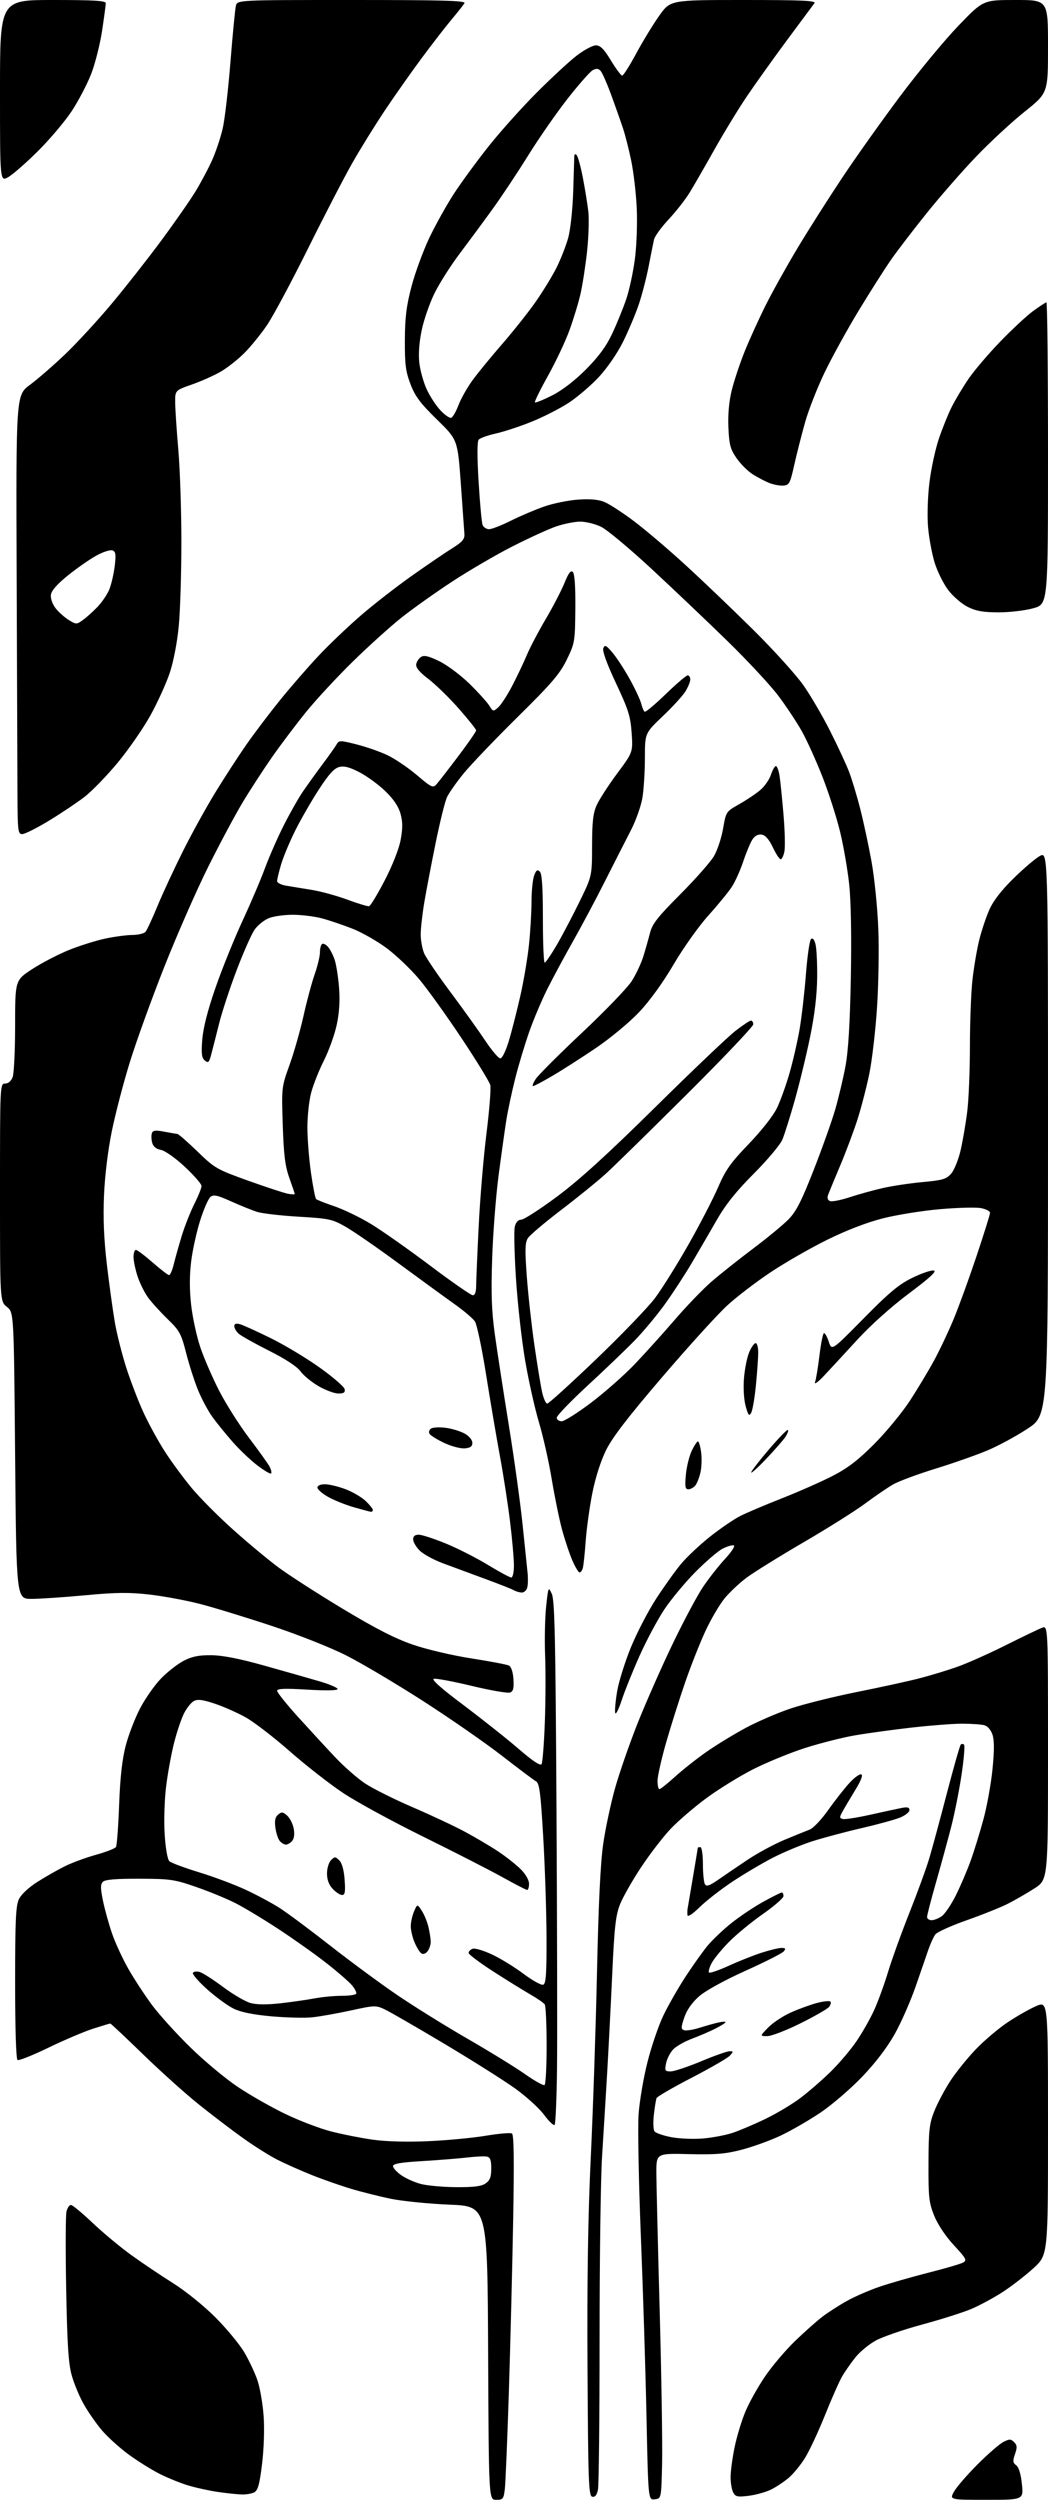<?xml version="1.0" encoding="UTF-8" standalone="no"?>
<svg 
  version="1.1" 
  xmlns="http://www.w3.org/2000/svg" 
  xmlns:xlink="http://www.w3.org/1999/xlink" 
  xmlns:svg="http://www.w3.org/2000/svg"
  xmlns:rdf="http://www.w3.org/1999/02/22-rdf-syntax-ns#"
  xmlns:cc="http://creativecommons.org/ns#"
  xmlns:dc="http://purl.org/dc/elements/1.1/"
  viewBox="0 0 416 992"
  width="416"
  height="992"
>
<style>svg {background-color: white; }</style>"
<path stroke="none" fill="black" fill-rule="evenodd" d="M196.95,992.00C194.02,992.00 194.02,992.00 193.76,933.75C193.50,875.50 193.50,875.50 178.50,874.88C170.25,874.54 159.73,873.49 155.11,872.54C150.50,871.59 143.30,869.78 139.11,868.51C134.93,867.25 128.00,864.82 123.71,863.10C119.43,861.39 113.35,858.69 110.21,857.10C107.07,855.52 100.90,851.64 96.50,848.49C92.10,845.35 84.22,839.35 79.00,835.17C73.78,831.00 63.81,822.05 56.85,815.29C49.89,808.53 44.01,803.00 43.77,803.00C43.53,803.00 40.44,803.93 36.92,805.06C33.39,806.19 25.42,809.58 19.21,812.59C13.00,815.60 7.49,817.80 6.96,817.48C6.38,817.12 6.00,804.95 6.00,786.84C6.00,762.14 6.27,756.24 7.51,753.65C8.40,751.79 11.37,749.00 14.76,746.85C17.92,744.84 22.82,742.04 25.66,740.63C28.50,739.21 34.09,737.15 38.09,736.04C42.09,734.93 45.67,733.54 46.04,732.94C46.40,732.35 46.97,724.80 47.29,716.18C47.70,705.24 48.49,698.14 49.91,692.70C51.03,688.41 53.62,681.71 55.66,677.82C57.71,673.92 61.47,668.59 64.02,665.97C66.58,663.36 70.63,660.21 73.02,658.99C76.29,657.32 79.03,656.78 83.94,656.84C88.39,656.89 95.17,658.22 105.00,660.99C112.97,663.23 122.76,666.01 126.75,667.18C130.74,668.34 134.00,669.73 134.00,670.26C134.00,670.86 129.54,670.95 122.00,670.50C113.02,669.96 110.00,670.08 110.00,670.96C110.00,671.61 113.71,676.25 118.25,681.27C122.79,686.28 129.40,693.46 132.95,697.22C136.49,700.99 141.89,705.72 144.95,707.75C148.00,709.78 156.50,714.02 163.83,717.18C171.16,720.33 180.54,724.73 184.67,726.97C188.81,729.20 194.71,732.69 197.79,734.73C200.86,736.78 204.87,739.94 206.69,741.76C208.65,743.71 210.00,746.07 210.00,747.53C210.00,748.89 209.66,749.99 209.25,749.99C208.84,749.98 204.45,747.71 199.50,744.96C194.55,742.20 180.48,735.00 168.24,728.97C155.99,722.94 141.59,715.10 136.24,711.54C130.88,707.98 121.33,700.51 115.00,694.95C108.67,689.38 100.80,683.33 97.50,681.49C94.20,679.65 88.67,677.21 85.22,676.06C80.47,674.47 78.46,674.22 76.98,675.01C75.89,675.59 74.13,677.78 73.07,679.87C72.00,681.96 70.22,687.23 69.11,691.59C68.00,695.94 66.57,703.77 65.93,709.00C65.28,714.30 65.03,722.68 65.37,727.95C65.72,733.53 66.49,737.89 67.24,738.59C67.93,739.24 73.22,741.21 79.00,742.98C84.78,744.74 93.12,747.87 97.55,749.93C101.98,751.99 108.05,755.26 111.05,757.18C114.05,759.10 123.03,765.79 131.00,772.03C138.97,778.28 150.90,787.07 157.50,791.57C164.10,796.07 176.70,803.91 185.50,808.99C194.30,814.06 204.60,820.40 208.40,823.08C212.19,825.75 215.68,827.70 216.15,827.41C216.62,827.12 216.99,820.05 216.98,811.69C216.98,803.34 216.64,796.01 216.23,795.41C215.83,794.82 213.25,793.03 210.50,791.45C207.75,789.87 201.11,785.76 195.75,782.31C190.39,778.85 186.00,775.56 186.00,774.98C186.00,774.41 186.72,773.66 187.59,773.33C188.46,772.99 191.94,774.02 195.32,775.61C198.70,777.20 204.34,780.66 207.86,783.31C211.38,785.95 214.87,787.88 215.63,787.59C216.72,787.17 216.99,783.39 216.94,768.78C216.91,758.73 216.32,740.89 215.64,729.15C214.60,711.30 214.12,707.65 212.76,706.89C211.86,706.38 205.81,701.84 199.31,696.79C192.82,691.74 178.72,681.96 168.00,675.06C157.28,668.17 143.52,660.01 137.43,656.93C131.25,653.80 118.23,648.64 107.93,645.23C97.79,641.87 85.00,637.95 79.50,636.52C74.00,635.10 64.93,633.41 59.35,632.77C51.22,631.85 46.14,631.90 33.85,633.05C25.41,633.84 15.80,634.48 12.50,634.49C6.50,634.50 6.50,634.50 6.00,577.65C5.50,520.81 5.50,520.81 2.75,518.62C-0.00,516.42 -0.00,516.42 -0.00,473.21C-0.00,430.49 0.02,430.00 2.02,430.00C3.28,430.00 4.42,429.02 5.02,427.43C5.56,426.02 6.00,416.79 6.00,406.91C6.00,388.96 6.00,388.96 12.93,384.48C16.74,382.01 23.30,378.62 27.52,376.93C31.74,375.24 38.19,373.22 41.85,372.44C45.51,371.67 50.36,371.03 52.63,371.02C54.90,371.01 57.22,370.44 57.78,369.75C58.35,369.06 60.49,364.45 62.53,359.50C64.57,354.55 69.15,344.71 72.69,337.63C76.23,330.55 82.08,319.98 85.68,314.13C89.28,308.28 94.73,299.90 97.79,295.50C100.85,291.10 106.82,283.21 111.05,277.97C115.28,272.73 122.23,264.73 126.49,260.20C130.75,255.67 138.39,248.40 143.46,244.04C148.53,239.67 157.65,232.59 163.74,228.30C169.82,224.01 176.98,219.14 179.65,217.48C183.48,215.10 184.47,213.94 184.35,211.98C184.27,210.62 183.63,201.62 182.93,192.00C181.66,174.50 181.66,174.50 173.46,166.50C166.88,160.07 164.81,157.32 162.96,152.50C161.03,147.45 160.67,144.67 160.71,135.00C160.75,125.98 161.32,121.39 163.33,113.72C164.74,108.35 167.92,99.68 170.38,94.47C172.85,89.27 177.30,81.29 180.26,76.75C183.23,72.21 189.41,63.78 194.00,58.00C198.59,52.22 207.10,42.72 212.92,36.88C218.74,31.04 225.90,24.40 228.84,22.13C231.78,19.86 235.23,18.00 236.52,18.00C238.30,18.00 239.72,19.42 242.50,24.00C244.50,27.30 246.52,30.00 246.98,30.00C247.44,30.00 249.94,26.06 252.53,21.25C255.12,16.44 259.23,9.69 261.67,6.25C266.10,0.00 266.10,0.00 295.17,-0.00C318.27,-0.00 324.05,0.26 323.30,1.25C322.78,1.94 317.85,8.57 312.35,16.00C306.85,23.43 299.63,33.55 296.29,38.50C292.96,43.45 287.21,52.90 283.50,59.50C279.80,66.10 275.39,73.75 273.70,76.50C272.01,79.25 268.26,84.03 265.36,87.12C262.47,90.21 259.87,93.81 259.59,95.12C259.30,96.43 258.35,101.23 257.46,105.80C256.57,110.36 254.80,117.19 253.51,120.97C252.22,124.76 249.44,131.34 247.33,135.61C245.10,140.13 241.09,145.96 237.74,149.58C234.57,152.99 229.13,157.64 225.65,159.91C222.16,162.17 215.53,165.55 210.91,167.40C206.28,169.26 199.91,171.35 196.74,172.05C193.57,172.75 190.54,173.85 190.01,174.49C189.39,175.23 189.38,181.22 189.98,191.13C190.49,199.64 191.20,207.37 191.56,208.30C191.92,209.24 193.08,210.00 194.13,210.00C195.19,210.00 199.08,208.49 202.77,206.64C206.47,204.79 212.43,202.26 216.00,201.01C219.57,199.76 225.65,198.52 229.51,198.26C234.39,197.92 237.57,198.22 240.01,199.24C241.93,200.05 247.10,203.41 251.50,206.71C255.90,210.00 265.04,217.75 271.80,223.94C278.57,230.12 290.77,241.78 298.91,249.84C307.06,257.90 316.08,267.88 318.96,272.00C321.83,276.12 326.62,284.32 329.58,290.21C332.55,296.11 335.90,303.31 337.01,306.21C338.13,309.12 340.14,315.77 341.47,321.00C342.81,326.23 344.83,335.68 345.97,342.00C347.11,348.32 348.31,360.25 348.64,368.50C348.97,376.75 348.73,391.00 348.11,400.17C347.49,409.34 346.12,421.04 345.06,426.17C344.00,431.30 341.93,439.31 340.46,443.97C338.98,448.63 335.87,456.95 333.54,462.47C331.21,467.99 329.02,473.30 328.67,474.29C328.28,475.39 328.59,476.29 329.48,476.63C330.28,476.94 333.76,476.26 337.21,475.12C340.67,473.98 346.57,472.34 350.33,471.48C354.08,470.62 361.26,469.54 366.28,469.08C374.28,468.34 375.67,467.92 377.61,465.67C378.82,464.26 380.51,460.04 381.35,456.30C382.20,452.56 383.37,445.69 383.95,441.03C384.53,436.37 385.00,424.67 385.01,415.03C385.01,405.39 385.48,393.49 386.04,388.59C386.60,383.69 387.79,376.72 388.68,373.09C389.58,369.47 391.36,364.09 392.65,361.15C394.21,357.56 397.38,353.43 402.24,348.65C406.23,344.72 410.96,340.69 412.75,339.69C416.00,337.89 416.00,337.89 416.00,449.74C416.00,561.60 416.00,561.60 407.94,566.92C403.50,569.85 396.32,573.74 391.99,575.56C387.65,577.39 378.34,580.66 371.30,582.83C364.25,585.00 356.69,587.82 354.49,589.08C352.30,590.35 347.33,593.74 343.46,596.62C339.59,599.50 328.57,606.44 318.96,612.04C309.36,617.64 299.19,623.95 296.36,626.07C293.53,628.18 289.59,631.88 287.62,634.29C285.64,636.71 282.25,642.47 280.09,647.09C277.93,651.72 274.29,660.90 272.01,667.50C269.73,674.10 266.32,684.88 264.43,691.46C262.54,698.04 261.00,704.90 261.00,706.71C261.00,708.52 261.34,710.00 261.75,710.00C262.16,710.00 264.98,707.75 268.00,705.01C271.02,702.27 276.65,697.83 280.50,695.14C284.35,692.46 291.32,688.20 296.00,685.68C300.68,683.17 308.75,679.69 313.95,677.95C319.15,676.22 330.87,673.30 339.99,671.47C349.11,669.65 360.27,667.21 364.78,666.06C369.30,664.90 376.26,662.79 380.25,661.35C384.24,659.92 392.85,656.07 399.39,652.79C405.93,649.52 412.34,646.44 413.64,645.95C416.00,645.05 416.00,645.05 416.00,695.49C416.00,745.94 416.00,745.94 410.53,749.44C407.53,751.36 402.80,754.08 400.02,755.49C397.24,756.90 389.92,759.83 383.74,762.01C377.56,764.18 371.95,766.72 371.27,767.65C370.59,768.57 369.40,771.17 368.61,773.41C367.83,775.66 365.54,782.27 363.54,788.09C361.53,793.92 357.78,802.47 355.20,807.09C352.16,812.52 347.55,818.57 342.18,824.18C337.60,828.95 330.16,835.34 325.65,838.37C321.13,841.41 314.08,845.48 309.97,847.43C305.86,849.38 298.90,851.90 294.50,853.05C287.94,854.76 284.16,855.07 273.50,854.82C260.50,854.50 260.50,854.50 260.54,862.50C260.57,866.90 261.16,891.42 261.86,917.00C262.56,942.58 262.99,969.80 262.82,977.50C262.50,991.50 262.50,991.50 259.91,991.80C257.31,992.10 257.31,992.10 256.63,959.30C256.26,941.26 255.25,908.95 254.39,887.50C253.53,866.05 253.12,844.25 253.48,839.06C253.85,833.87 255.43,824.53 257.01,818.31C258.58,812.08 261.43,803.73 263.35,799.75C265.27,795.76 269.19,788.90 272.06,784.50C274.93,780.10 278.86,774.57 280.78,772.22C282.71,769.87 287.03,765.76 290.39,763.09C293.75,760.42 299.46,756.60 303.08,754.62C306.70,752.63 309.97,751.00 310.33,751.00C310.70,751.00 311.00,751.64 311.00,752.42C311.00,753.20 307.29,756.43 302.75,759.60C298.21,762.77 292.14,767.78 289.26,770.72C286.37,773.67 283.30,777.45 282.43,779.13C281.56,780.81 281.12,782.45 281.44,782.78C281.77,783.10 285.29,781.89 289.27,780.08C293.25,778.26 299.13,775.93 302.34,774.89C305.55,773.85 309.09,773.00 310.21,773.00C311.82,773.00 312.01,773.29 311.11,774.37C310.49,775.12 303.63,778.60 295.87,782.09C287.39,785.92 280.06,789.96 277.48,792.23C274.72,794.65 272.63,797.63 271.64,800.55C270.31,804.44 270.29,805.18 271.51,805.64C272.29,805.94 275.08,805.51 277.71,804.68C280.35,803.85 283.74,802.90 285.25,802.57C286.76,802.24 288.00,802.19 288.00,802.46C288.00,802.73 286.22,803.87 284.05,804.98C281.87,806.09 277.67,807.90 274.71,809.01C271.75,810.11 268.36,812.05 267.18,813.31C266.00,814.57 264.74,817.04 264.39,818.80C263.81,821.71 263.97,822.00 266.22,822.00C267.57,822.00 272.99,820.20 278.26,818.00C283.52,815.80 288.61,814.00 289.57,814.00C291.17,814.00 291.18,814.14 289.71,815.75C288.83,816.71 282.02,820.65 274.58,824.50C267.14,828.35 260.86,831.99 260.62,832.59C260.38,833.19 259.90,836.12 259.56,839.09C259.22,842.07 259.31,845.06 259.78,845.75C260.24,846.44 263.29,847.50 266.56,848.11C269.83,848.72 275.53,848.94 279.23,848.60C282.93,848.27 288.11,847.28 290.73,846.41C293.35,845.55 299.14,843.10 303.58,840.97C308.02,838.85 314.32,835.10 317.58,832.65C320.84,830.20 326.27,825.49 329.65,822.19C333.03,818.89 337.70,813.39 340.01,809.98C342.33,806.57 345.48,801.01 347.01,797.64C348.54,794.26 351.02,787.45 352.52,782.50C354.02,777.55 357.84,766.98 361.01,759.00C364.18,751.02 367.72,741.32 368.87,737.44C370.03,733.56 373.17,721.96 375.85,711.66C378.54,701.36 381.02,692.64 381.37,692.30C381.72,691.95 382.31,691.97 382.68,692.35C383.06,692.72 382.61,698.10 381.68,704.30C380.75,710.50 378.90,719.83 377.55,725.03C376.21,730.24 373.51,740.10 371.56,746.95C369.60,753.79 368.00,759.98 368.00,760.70C368.00,761.41 368.80,762.00 369.78,762.00C370.76,762.00 372.57,761.29 373.80,760.43C375.04,759.56 377.56,755.85 379.40,752.18C381.24,748.50 383.90,742.29 385.31,738.36C386.72,734.43 389.01,727.01 390.40,721.86C391.79,716.71 393.40,707.80 393.97,702.05C394.70,694.74 394.70,690.63 393.97,688.40C393.33,686.48 392.04,684.98 390.71,684.62C389.49,684.29 385.57,684.02 382.00,684.01C378.43,684.01 369.43,684.70 362.00,685.54C354.57,686.39 344.45,687.77 339.50,688.62C334.56,689.46 325.56,691.74 319.50,693.68C313.45,695.63 304.12,699.46 298.76,702.20C293.41,704.93 285.08,710.09 280.26,713.66C275.44,717.22 269.09,722.69 266.14,725.82C263.19,728.94 257.93,735.78 254.46,741.02C250.99,746.26 247.23,752.88 246.10,755.75C244.40,760.07 243.87,764.75 243.03,783.23C242.47,795.48 241.55,813.38 240.99,823.00C240.42,832.62 239.51,847.43 238.98,855.91C238.44,864.38 238.00,896.83 238.00,928.03C238.00,959.23 237.71,986.18 237.37,987.92C236.93,990.12 236.24,991.00 235.12,990.78C233.66,990.50 233.47,985.53 233.21,939.99C233.01,904.58 233.40,879.50 234.51,856.00C235.39,837.58 236.50,804.50 236.98,782.50C237.58,755.00 238.36,739.06 239.47,731.50C240.36,725.45 242.45,715.66 244.11,709.74C245.76,703.83 249.74,692.35 252.94,684.24C256.15,676.13 262.41,661.93 266.85,652.67C271.29,643.42 276.81,633.07 279.11,629.67C281.41,626.28 285.34,621.28 287.85,618.57C290.36,615.86 291.90,613.47 291.28,613.26C290.65,613.05 288.64,613.64 286.82,614.57C284.99,615.51 280.12,619.70 275.98,623.88C271.85,628.07 266.29,634.77 263.64,638.77C260.99,642.77 256.60,650.99 253.90,657.03C251.19,663.07 247.98,671.05 246.76,674.76C245.54,678.47 244.38,680.69 244.19,679.70C243.99,678.71 244.35,674.84 244.99,671.08C245.62,667.33 248.06,659.55 250.41,653.78C252.76,648.01 257.29,639.29 260.47,634.40C263.65,629.50 268.11,623.28 270.38,620.56C272.64,617.85 277.81,612.99 281.87,609.77C285.93,606.55 291.33,602.86 293.87,601.58C296.42,600.29 303.90,597.12 310.50,594.53C317.10,591.93 326.10,587.95 330.50,585.69C336.49,582.61 340.64,579.43 347.01,573.04C351.69,568.34 358.02,560.67 361.08,556.00C364.14,551.33 368.49,544.08 370.76,539.91C373.03,535.73 376.54,528.30 378.57,523.41C380.60,518.51 384.67,507.30 387.62,498.50C390.56,489.70 392.98,481.96 392.99,481.30C392.99,480.63 391.38,479.79 389.40,479.42C387.42,479.04 380.11,479.23 373.15,479.84C366.19,480.44 356.00,482.08 350.50,483.47C344.23,485.05 336.02,488.21 328.50,491.91C321.90,495.16 311.77,500.96 306.00,504.80C300.23,508.63 292.40,514.62 288.62,518.10C284.83,521.57 273.24,534.34 262.87,546.46C249.22,562.40 243.05,570.44 240.56,575.50C238.46,579.75 236.33,586.43 235.13,592.50C234.04,598.00 232.85,606.55 232.49,611.50C232.14,616.45 231.62,621.29 231.35,622.25C231.09,623.21 230.50,624.00 230.06,624.00C229.61,624.00 228.31,621.82 227.16,619.16C226.02,616.50 224.18,610.98 223.08,606.91C221.98,602.83 220.15,593.88 219.01,587.00C217.88,580.12 215.60,569.99 213.95,564.48C212.30,558.96 209.83,547.94 208.47,539.98C207.10,532.01 205.46,517.40 204.82,507.50C204.18,497.60 203.97,488.26 204.35,486.75C204.79,484.98 205.70,484.00 206.91,484.00C207.94,484.00 214.35,479.87 221.14,474.82C229.96,468.26 241.09,458.14 260.00,439.48C274.57,425.09 288.90,411.45 291.84,409.16C294.78,406.87 297.59,405.00 298.09,405.00C298.59,405.00 299.00,405.68 299.00,406.50C299.00,407.33 287.19,419.77 272.75,434.15C258.31,448.52 243.85,462.70 240.60,465.66C237.36,468.62 229.36,475.11 222.83,480.09C216.30,485.07 210.32,490.12 209.55,491.32C208.41,493.11 208.33,495.84 209.11,506.50C209.64,513.65 210.98,525.77 212.08,533.43C213.19,541.09 214.56,549.52 215.13,552.18C215.70,554.83 216.64,557.00 217.21,557.00C217.79,557.00 226.53,549.07 236.64,539.38C246.75,529.69 257.26,518.77 259.99,515.13C262.73,511.48 268.66,502.00 273.18,494.05C277.70,486.11 283.01,475.85 284.99,471.27C288.00,464.28 289.98,461.47 297.23,453.94C302.26,448.71 306.93,442.77 308.40,439.73C309.79,436.85 312.05,430.56 313.43,425.74C314.81,420.92 316.61,413.04 317.43,408.24C318.24,403.43 319.36,393.69 319.91,386.60C320.46,379.50 321.35,373.25 321.90,372.70C322.55,372.05 323.16,372.69 323.69,374.61C324.13,376.20 324.44,382.23 324.37,388.00C324.28,395.01 323.35,402.82 321.56,411.50C320.10,418.65 317.37,429.90 315.51,436.50C313.65,443.10 311.42,450.18 310.56,452.23C309.70,454.27 304.60,460.35 299.23,465.73C292.29,472.68 288.07,477.95 284.60,484.00C281.91,488.68 277.47,496.32 274.71,501.00C271.96,505.68 267.12,513.10 263.96,517.50C260.80,521.90 255.36,528.43 251.86,532.02C248.36,535.60 239.99,543.62 233.25,549.84C226.51,556.06 221.00,561.79 221.00,562.57C221.00,563.36 221.88,564.00 222.95,564.00C224.02,564.00 229.31,560.66 234.70,556.58C240.09,552.50 247.88,545.62 252.00,541.30C256.12,536.97 263.28,529.04 267.89,523.68C272.51,518.31 279.03,511.54 282.39,508.63C285.75,505.71 293.17,499.82 298.89,495.52C304.60,491.23 310.99,485.95 313.09,483.79C316.08,480.71 318.24,476.44 323.03,464.18C326.40,455.56 330.23,444.80 331.54,440.27C332.85,435.73 334.67,428.08 335.58,423.26C336.72,417.17 337.38,406.50 337.73,388.23C338.04,372.04 337.80,357.83 337.11,351.21C336.49,345.29 334.86,335.81 333.48,330.13C332.11,324.45 328.96,314.63 326.49,308.31C324.02,301.99 320.33,293.84 318.30,290.20C316.26,286.57 312.04,280.20 308.91,276.05C305.78,271.90 296.75,262.19 288.86,254.49C280.96,246.78 267.37,233.86 258.66,225.78C249.95,217.70 240.92,210.17 238.60,209.05C236.27,207.92 232.56,207.00 230.34,207.00C228.13,207.00 223.81,207.86 220.75,208.91C217.69,209.97 209.86,213.55 203.34,216.87C196.83,220.19 186.10,226.45 179.50,230.78C172.90,235.11 163.90,241.50 159.50,244.98C155.10,248.47 146.40,256.31 140.17,262.41C133.93,268.51 125.55,277.55 121.53,282.50C117.52,287.45 111.41,295.55 107.95,300.50C104.50,305.45 99.24,313.55 96.27,318.50C93.30,323.45 87.16,334.93 82.64,344.00C78.11,353.07 70.30,370.85 65.29,383.50C60.28,396.15 54.10,413.22 51.56,421.44C49.01,429.65 45.78,442.03 44.38,448.94C42.83,456.57 41.61,466.61 41.28,474.51C40.90,483.63 41.25,491.85 42.45,502.01C43.39,509.98 44.81,520.22 45.59,524.76C46.37,529.30 48.42,537.40 50.13,542.76C51.85,548.12 54.95,556.17 57.02,560.66C59.09,565.15 62.93,572.13 65.53,576.16C68.14,580.20 72.90,586.65 76.10,590.50C79.30,594.35 86.62,601.72 92.37,606.87C98.11,612.02 106.21,618.77 110.36,621.87C114.51,624.97 126.07,632.41 136.06,638.42C149.18,646.32 156.92,650.27 164.02,652.70C169.49,654.57 179.73,656.97 187.17,658.12C194.50,659.26 201.18,660.53 202.00,660.94C202.93,661.42 203.62,663.47 203.81,666.36C204.04,669.94 203.73,671.17 202.48,671.65C201.58,671.99 194.82,670.83 187.44,669.06C180.07,667.29 173.24,666.00 172.27,666.19C171.08,666.42 174.92,669.84 184.10,676.73C191.57,682.35 201.41,690.16 205.96,694.09C211.48,698.86 214.48,700.84 214.97,700.06C215.37,699.41 215.95,692.04 216.26,683.69C216.58,675.33 216.63,663.33 216.38,657.00C216.13,650.67 216.32,641.90 216.79,637.50C217.63,629.65 217.68,629.56 219.04,632.50C220.18,634.96 220.52,650.19 220.89,717.00C221.15,761.83 221.24,808.40 221.11,820.50C220.97,832.60 220.54,842.83 220.16,843.22C219.77,843.62 217.89,841.82 215.97,839.23C214.05,836.64 208.89,831.94 204.49,828.78C200.10,825.63 187.50,817.68 176.50,811.11C165.50,804.55 154.83,798.39 152.79,797.42C149.21,795.73 148.73,795.74 139.29,797.81C133.90,798.98 127.03,800.21 124.00,800.53C120.97,800.85 113.66,800.67 107.75,800.14C100.51,799.49 95.61,798.50 92.75,797.10C90.41,795.96 85.68,792.51 82.24,789.43C78.80,786.35 76.25,783.40 76.58,782.87C76.90,782.35 78.14,782.21 79.33,782.57C80.53,782.93 84.70,785.61 88.60,788.53C92.51,791.44 97.39,794.29 99.44,794.86C101.92,795.54 105.96,795.57 111.39,794.96C115.91,794.44 122.00,793.57 124.94,793.01C127.87,792.46 132.66,792.00 135.58,792.00C138.49,792.00 141.11,791.64 141.38,791.19C141.66,790.75 140.90,789.22 139.69,787.80C138.49,786.38 133.91,782.41 129.52,778.98C125.13,775.54 116.58,769.48 110.52,765.50C104.46,761.52 96.68,756.84 93.22,755.10C89.77,753.37 82.79,750.51 77.72,748.76C69.20,745.81 67.49,745.57 55.30,745.54C46.04,745.51 41.73,745.87 40.85,746.75C39.85,747.75 39.85,749.24 40.87,754.25C41.57,757.69 43.20,763.56 44.49,767.31C45.78,771.05 48.71,777.38 50.99,781.37C53.27,785.36 57.45,791.74 60.27,795.56C63.09,799.38 69.92,806.93 75.45,812.35C80.97,817.77 89.49,824.88 94.39,828.15C99.28,831.43 107.84,836.29 113.39,838.95C118.95,841.62 127.10,844.72 131.50,845.84C135.90,846.97 143.29,848.43 147.93,849.09C153.19,849.83 161.46,850.06 169.93,849.69C177.39,849.36 187.69,848.39 192.82,847.53C197.95,846.67 202.63,846.27 203.22,846.64C203.99,847.11 204.13,857.26 203.70,880.90C203.37,899.38 202.60,930.02 202.00,949.00C201.39,967.98 200.67,985.41 200.39,987.75C199.92,991.67 199.65,992.00 196.95,992.00zM391.59,992.00C376.89,992.00 376.89,992.00 378.69,988.75C379.69,986.96 383.88,982.12 388.00,977.98C392.12,973.85 396.75,969.83 398.28,969.05C400.70,967.81 401.25,967.82 402.55,969.12C403.76,970.33 403.82,971.21 402.90,973.86C401.95,976.57 402.03,977.31 403.38,978.30C404.41,979.07 405.23,981.76 405.64,985.75C406.28,992.00 406.28,992.00 391.59,992.00zM297.30,990.39C292.77,990.97 291.97,990.80 291.05,989.09C290.47,988.01 290.00,985.28 290.00,983.02C290.00,980.76 290.71,975.45 291.58,971.21C292.45,966.97 294.38,960.58 295.88,957.00C297.37,953.42 300.90,947.12 303.71,943.00C306.52,938.88 311.90,932.54 315.66,928.92C319.42,925.30 324.30,920.97 326.50,919.30C328.70,917.63 333.02,914.85 336.09,913.13C339.16,911.40 345.01,908.85 349.09,907.46C353.17,906.07 361.87,903.57 368.43,901.90C374.99,900.24 381.20,898.43 382.23,897.88C383.93,896.97 383.61,896.35 378.64,890.97C375.33,887.40 372.25,882.78 370.83,879.28C368.74,874.09 368.51,871.97 368.56,858.50C368.60,845.43 368.90,842.77 370.84,837.85C372.06,834.75 374.90,829.37 377.14,825.91C379.38,822.44 383.97,816.74 387.34,813.23C390.71,809.71 396.43,804.87 400.06,802.46C403.68,800.05 408.75,797.18 411.33,796.07C416.00,794.07 416.00,794.07 416.00,844.44C416.00,894.80 416.00,894.80 410.25,900.07C407.09,902.97 401.57,907.24 398.00,909.55C394.43,911.87 388.80,914.90 385.50,916.29C382.20,917.68 373.45,920.45 366.05,922.45C358.65,924.45 350.39,927.30 347.69,928.77C344.98,930.24 341.32,933.26 339.55,935.47C337.78,937.69 335.42,941.08 334.30,943.00C333.17,944.92 330.09,951.90 327.44,958.50C324.79,965.10 321.20,972.77 319.46,975.53C317.72,978.30 314.82,981.81 313.02,983.33C311.21,984.85 308.11,986.91 306.12,987.91C304.13,988.91 300.16,990.02 297.30,990.39zM95.82,989.88C93.99,989.81 89.82,989.37 86.54,988.89C83.26,988.41 78.11,987.30 75.09,986.42C72.07,985.55 66.88,983.46 63.55,981.80C60.22,980.13 54.55,976.59 50.95,973.94C47.35,971.29 42.58,966.95 40.35,964.30C38.12,961.65 34.90,957.02 33.20,953.99C31.49,950.97 29.35,945.80 28.44,942.50C27.16,937.84 26.67,930.19 26.27,908.32C25.98,892.83 26.04,878.99 26.39,877.57C26.75,876.16 27.54,875.00 28.15,875.00C28.77,875.00 32.61,878.17 36.69,882.05C40.78,885.93 47.67,891.67 52.00,894.80C56.34,897.94 63.83,902.98 68.65,906.00C73.60,909.11 80.91,915.00 85.46,919.56C89.88,923.99 95.05,930.23 96.95,933.43C98.84,936.63 101.21,941.66 102.21,944.62C103.21,947.57 104.30,953.96 104.65,958.80C105.01,963.92 104.75,971.90 104.02,977.83C103.04,985.86 102.38,988.26 100.95,989.03C99.95,989.56 97.64,989.95 95.82,989.88zM181.03,867.93C188.12,867.98 191.12,867.60 192.78,866.44C194.50,865.24 195.00,863.90 195.00,860.52C195.00,857.15 194.60,856.07 193.25,855.80C192.29,855.61 188.80,855.77 185.50,856.16C182.20,856.55 174.21,857.19 167.75,857.58C159.19,858.09 156.00,858.63 156.00,859.57C156.00,860.28 157.43,861.89 159.19,863.13C160.94,864.38 164.43,865.96 166.94,866.64C169.45,867.31 175.79,867.90 181.03,867.93zM304.55,808.00C301.61,808.00 301.61,808.00 304.92,804.59C306.74,802.71 310.76,800.04 313.86,798.65C316.96,797.26 321.62,795.55 324.22,794.86C326.81,794.17 329.24,793.91 329.61,794.28C329.98,794.65 329.73,795.62 329.06,796.43C328.38,797.25 323.25,800.19 317.66,802.96C312.07,805.74 306.17,808.01 304.55,808.00zM169.75,774.29C169.02,775.26 167.99,775.64 167.29,775.20C166.62,774.77 165.39,772.77 164.54,770.75C163.69,768.72 163.02,765.81 163.05,764.28C163.07,762.75 163.66,760.15 164.36,758.51C165.64,755.52 165.64,755.52 167.42,758.24C168.40,759.73 169.59,762.65 170.08,764.73C170.56,766.80 170.96,769.43 170.98,770.56C170.99,771.69 170.44,773.37 169.75,774.29zM277.75,756.80C274.81,759.66 272.95,760.87 272.88,759.96C272.82,759.16 272.83,758.13 272.90,757.68C272.98,757.23 273.93,751.61 275.02,745.18C276.10,738.76 276.99,733.39 276.99,733.25C277.00,733.11 277.45,733.00 278.00,733.00C278.57,733.00 279.01,735.93 279.02,739.75C279.02,743.46 279.39,747.07 279.84,747.77C280.44,748.73 281.73,748.28 285.07,745.95C287.51,744.25 292.74,740.69 296.71,738.04C300.67,735.39 307.26,731.83 311.34,730.13C315.43,728.43 319.94,726.59 321.37,726.05C322.80,725.51 326.11,722.03 328.73,718.31C331.35,714.60 335.11,709.80 337.08,707.64C339.04,705.48 341.19,703.90 341.86,704.12C342.64,704.38 341.79,706.60 339.39,710.51C337.38,713.80 335.12,717.62 334.37,719.00C333.18,721.19 333.21,721.54 334.62,721.85C335.51,722.04 340.35,721.28 345.37,720.16C350.39,719.04 355.96,717.83 357.75,717.48C360.23,716.99 361.00,717.19 361.00,718.31C361.00,719.12 359.29,720.47 357.21,721.30C355.12,722.13 348.26,724.01 341.96,725.47C335.66,726.92 326.90,729.26 322.50,730.66C318.10,732.06 310.99,735.03 306.69,737.25C302.39,739.47 295.19,743.74 290.69,746.73C286.19,749.72 280.36,754.25 277.75,756.80zM135.79,752.00C135.00,752.00 133.33,750.91 132.07,749.58C130.56,747.96 129.80,745.93 129.80,743.46C129.80,741.41 130.51,739.06 131.40,738.17C132.87,736.70 133.14,736.71 134.68,738.26C135.76,739.33 136.53,742.13 136.80,745.97C137.15,750.76 136.94,752.00 135.79,752.00zM113.50,732.00C112.81,732.00 111.70,731.34 111.03,730.54C110.37,729.74 109.59,727.35 109.31,725.25C108.93,722.46 109.24,721.05 110.42,720.07C111.79,718.93 112.33,718.99 114.00,720.50C115.08,721.48 116.25,723.79 116.59,725.65C116.99,727.74 116.76,729.59 115.99,730.51C115.31,731.33 114.19,732.00 113.50,732.00zM207.13,631.97C206.24,631.95 204.82,631.55 204.00,631.07C203.18,630.59 198.00,628.55 192.50,626.53C187.00,624.51 179.50,621.74 175.83,620.37C172.16,619.00 168.00,616.73 166.58,615.31C165.16,613.89 164.00,611.89 164.00,610.86C164.00,609.59 164.71,609.01 166.25,609.02C167.49,609.03 172.32,610.61 177.00,612.53C181.68,614.45 189.18,618.26 193.69,621.01C198.19,623.75 202.35,626.00 202.94,626.00C203.54,626.00 204.00,623.93 204.00,621.22C204.00,618.59 203.32,610.83 202.48,603.97C201.65,597.11 199.84,585.42 198.47,578.00C197.10,570.58 194.62,555.96 192.96,545.53C191.30,535.09 189.31,525.59 188.53,524.41C187.76,523.23 184.06,520.09 180.31,517.43C176.57,514.77 166.63,507.54 158.23,501.36C149.84,495.18 140.40,488.66 137.26,486.86C131.93,483.81 130.70,483.54 118.65,482.83C111.55,482.41 104.12,481.56 102.12,480.93C100.13,480.31 95.47,478.43 91.77,476.76C86.24,474.27 84.77,473.95 83.53,474.98C82.69,475.67 80.86,479.89 79.44,484.37C78.03,488.84 76.42,496.17 75.87,500.66C75.20,506.11 75.20,511.81 75.87,517.80C76.42,522.73 78.05,530.29 79.50,534.59C80.94,538.89 84.33,546.71 87.03,551.96C89.73,557.21 95.05,565.60 98.86,570.61C102.66,575.62 106.31,580.72 106.97,581.94C107.63,583.17 107.92,584.42 107.61,584.72C107.31,585.02 104.86,583.58 102.16,581.52C99.46,579.47 95.02,575.24 92.30,572.14C89.58,569.04 85.97,564.59 84.29,562.26C82.61,559.93 80.08,555.21 78.66,551.76C77.24,548.32 75.10,541.67 73.91,537.00C71.93,529.25 71.29,528.06 66.58,523.50C63.75,520.75 60.26,516.92 58.85,515.00C57.43,513.08 55.53,509.28 54.63,506.57C53.74,503.86 53.00,500.37 53.00,498.82C53.00,497.27 53.42,496.00 53.94,496.00C54.46,496.00 57.45,498.25 60.60,501.00C63.74,503.75 66.67,506.00 67.12,506.00C67.56,506.00 68.39,504.09 68.96,501.75C69.53,499.41 70.95,494.35 72.12,490.50C73.29,486.65 75.55,480.93 77.13,477.78C78.71,474.63 80.00,471.42 80.00,470.64C80.00,469.87 77.04,466.46 73.42,463.07C69.67,459.57 65.58,456.67 63.91,456.33C61.92,455.93 60.78,454.98 60.38,453.37C60.05,452.07 60.02,450.38 60.31,449.62C60.72,448.55 61.83,448.43 65.17,449.08C67.55,449.54 69.89,449.93 70.36,449.96C70.83,449.98 74.43,453.12 78.37,456.94C85.25,463.61 86.04,464.06 98.52,468.54C105.66,471.09 112.74,473.42 114.25,473.71C115.76,473.99 117.00,474.05 117.00,473.83C117.00,473.61 116.04,470.75 114.86,467.47C113.17,462.73 112.63,458.39 112.24,446.48C111.75,431.52 111.76,431.41 114.97,422.48C116.74,417.54 119.23,408.77 120.51,403.00C121.79,397.23 123.78,389.84 124.92,386.59C126.06,383.34 127.00,379.43 127.00,377.90C127.00,376.37 127.39,374.88 127.87,374.58C128.34,374.29 129.40,374.82 130.22,375.77C131.05,376.72 132.22,379.01 132.84,380.86C133.46,382.70 134.25,387.65 134.58,391.86C134.99,397.03 134.70,401.80 133.68,406.61C132.85,410.52 130.55,416.93 128.57,420.86C126.59,424.79 124.31,430.57 123.49,433.71C122.67,436.85 122.01,443.04 122.02,447.46C122.03,451.88 122.67,459.92 123.43,465.33C124.20,470.73 125.12,475.45 125.47,475.81C125.83,476.17 129.08,477.45 132.69,478.67C136.30,479.89 142.80,483.02 147.13,485.64C151.47,488.26 162.06,495.71 170.69,502.20C179.31,508.69 186.95,514.00 187.68,514.00C188.54,514.00 189.00,512.68 189.01,510.25C189.02,508.19 189.47,497.50 190.02,486.50C190.56,475.50 191.95,458.96 193.11,449.73C194.26,440.51 194.94,431.90 194.62,430.60C194.29,429.30 189.12,420.87 183.13,411.87C177.13,402.87 169.58,392.35 166.33,388.50C163.09,384.65 157.38,379.19 153.63,376.37C149.89,373.56 143.71,370.03 139.90,368.53C136.09,367.03 130.61,365.18 127.73,364.42C124.85,363.65 119.67,363.02 116.22,363.01C112.76,363.01 108.44,363.62 106.62,364.39C104.79,365.15 102.31,367.16 101.10,368.86C99.90,370.55 96.72,377.69 94.04,384.72C91.36,391.75 88.20,401.32 87.02,406.00C85.85,410.68 84.44,416.22 83.88,418.32C83.01,421.64 82.68,421.98 81.31,420.85C80.06,419.80 79.85,418.15 80.29,412.52C80.66,407.89 82.43,400.91 85.53,392.00C88.10,384.57 92.92,372.65 96.23,365.50C99.54,358.35 103.57,348.90 105.18,344.50C106.80,340.10 110.12,332.53 112.56,327.67C115.01,322.82 118.44,316.75 120.20,314.17C121.95,311.60 125.44,306.76 127.94,303.40C130.45,300.05 132.98,296.49 133.56,295.48C134.58,293.73 134.89,293.73 141.49,295.39C145.27,296.34 150.79,298.26 153.75,299.66C156.71,301.06 161.97,304.62 165.45,307.56C171.31,312.54 171.87,312.80 173.28,311.21C174.12,310.27 178.00,305.27 181.90,300.09C185.81,294.92 189.00,290.31 189.00,289.85C189.00,289.39 185.90,285.50 182.12,281.21C178.34,276.91 172.92,271.63 170.08,269.46C166.55,266.77 165.01,264.93 165.21,263.62C165.37,262.57 166.24,261.24 167.14,260.68C168.36,259.91 170.19,260.35 174.44,262.42C177.55,263.95 182.92,267.96 186.37,271.35C189.82,274.73 193.34,278.62 194.20,280.00C195.72,282.44 195.81,282.46 197.80,280.67C198.92,279.66 201.40,275.84 203.31,272.17C205.22,268.50 207.83,263.02 209.10,260.00C210.37,256.98 213.75,250.53 216.62,245.67C219.49,240.81 222.83,234.37 224.06,231.36C225.69,227.34 226.58,226.18 227.39,226.99C228.11,227.71 228.46,232.89 228.38,241.58C228.26,254.64 228.15,255.25 224.98,261.77C222.24,267.40 219.07,271.11 205.50,284.50C196.59,293.30 186.94,303.39 184.05,306.92C181.17,310.45 178.17,314.72 177.40,316.42C176.62,318.11 174.61,326.25 172.93,334.50C171.25,342.75 169.23,353.32 168.44,358.00C167.65,362.68 167.01,368.43 167.00,370.78C167.00,373.14 167.61,376.51 168.35,378.28C169.09,380.05 173.80,386.99 178.82,393.71C183.83,400.42 190.04,409.09 192.61,412.96C195.19,416.83 197.88,420.00 198.60,420.00C199.37,420.00 200.81,416.99 202.05,412.83C203.23,408.88 205.26,400.87 206.58,395.03C207.90,389.19 209.42,380.15 209.97,374.95C210.52,369.75 210.97,362.04 210.98,357.82C210.99,353.59 211.47,348.90 212.04,347.40C212.85,345.26 213.34,344.94 214.29,345.89C215.14,346.75 215.50,352.21 215.50,364.55C215.50,374.15 215.82,382.00 216.21,382.00C216.59,382.00 218.71,378.91 220.92,375.14C223.12,371.37 227.19,363.64 229.96,357.98C235.00,347.68 235.00,347.68 235.02,335.59C235.04,326.00 235.43,322.66 236.89,319.43C237.91,317.19 241.55,311.57 244.99,306.93C251.25,298.50 251.25,298.50 250.73,290.87C250.27,284.25 249.45,281.62 244.50,271.10C240.86,263.34 239.05,258.33 239.48,257.23C240.06,255.75 240.60,256.02 243.13,259.00C244.77,260.93 247.85,265.65 249.98,269.50C252.11,273.35 254.16,277.74 254.54,279.26C254.91,280.78 255.53,282.21 255.91,282.44C256.29,282.68 260.05,279.52 264.27,275.43C268.50,271.35 272.41,268.00 272.98,268.00C273.54,268.00 274.00,268.73 274.00,269.63C274.00,270.53 273.13,272.67 272.07,274.38C271.01,276.10 266.96,280.53 263.07,284.22C256.00,290.95 256.00,290.95 255.99,300.72C255.99,306.10 255.55,313.20 255.02,316.50C254.48,319.80 252.41,325.65 250.42,329.50C248.43,333.35 243.85,342.35 240.24,349.50C236.64,356.65 230.89,367.45 227.47,373.50C224.05,379.55 219.45,388.10 217.24,392.50C215.04,396.90 211.82,404.49 210.11,409.36C208.39,414.23 205.88,422.55 204.54,427.86C203.20,433.16 201.60,440.65 200.99,444.50C200.38,448.35 198.99,458.25 197.91,466.50C196.83,474.75 195.68,489.60 195.36,499.50C194.89,513.44 195.14,520.21 196.42,529.50C197.34,536.10 199.83,552.30 201.96,565.50C204.10,578.70 206.56,596.48 207.44,605.00C208.32,613.52 209.21,622.19 209.43,624.25C209.64,626.32 209.58,628.91 209.29,630.00C209.00,631.10 208.03,631.99 207.13,631.97zM147.25,599.93C146.84,599.89 143.80,599.08 140.50,598.14C137.20,597.19 132.59,595.34 130.25,594.02C127.91,592.71 126.00,591.04 126.00,590.32C126.00,589.52 127.18,589.00 128.99,589.00C130.63,589.00 134.30,589.88 137.15,590.96C139.99,592.04 143.59,594.15 145.16,595.65C146.72,597.15 148.00,598.74 148.00,599.19C148.00,599.63 147.66,599.97 147.25,599.93zM273.24,591.00C272.00,591.00 271.82,589.95 272.25,585.25C272.54,582.09 273.59,577.81 274.57,575.75C275.56,573.69 276.68,572.00 277.05,572.00C277.42,572.00 277.99,573.92 278.31,576.26C278.63,578.61 278.51,582.22 278.05,584.29C277.58,586.36 276.65,588.72 275.98,589.53C275.30,590.34 274.07,591.00 273.24,591.00zM304.07,579.00C300.67,582.58 298.02,584.94 298.19,584.26C298.36,583.58 301.60,579.40 305.39,574.98C309.18,570.56 312.50,567.17 312.77,567.44C313.05,567.71 312.59,568.96 311.76,570.22C310.93,571.47 307.47,575.42 304.07,579.00zM184.50,574.76C182.85,574.91 179.19,573.94 176.37,572.62C173.55,571.29 170.91,569.66 170.49,568.99C170.08,568.32 170.36,567.38 171.12,566.89C171.88,566.40 174.53,566.28 177.00,566.61C179.47,566.94 182.85,567.98 184.50,568.92C186.22,569.89 187.50,571.44 187.50,572.56C187.50,573.99 186.71,574.57 184.50,574.76zM298.18,560.65C297.35,562.12 296.99,561.68 295.98,557.96C295.27,555.36 295.00,550.74 295.32,546.88C295.62,543.25 296.54,538.63 297.38,536.63C298.21,534.64 299.37,533.00 299.95,533.00C300.53,533.00 300.99,534.69 300.97,536.75C300.96,538.81 300.55,544.64 300.06,549.69C299.57,554.74 298.72,559.67 298.18,560.65zM134.32,552.99C132.77,552.99 129.25,551.69 126.50,550.10C123.75,548.52 120.50,545.86 119.28,544.19C117.88,542.27 113.28,539.26 106.78,536.00C101.13,533.15 95.71,530.12 94.75,529.26C93.79,528.40 93.00,527.05 93.00,526.28C93.00,525.30 93.69,525.05 95.25,525.48C96.49,525.83 102.00,528.32 107.50,531.04C113.00,533.75 121.77,539.02 126.99,542.76C132.21,546.49 136.63,550.32 136.81,551.27C137.07,552.58 136.46,553.00 134.32,552.99zM327.15,545.88C324.73,548.45 323.12,549.61 323.52,548.50C323.92,547.40 324.72,542.56 325.30,537.75C325.88,532.94 326.69,529.00 327.10,529.00C327.51,529.00 328.37,530.58 329.01,532.52C330.17,536.03 330.17,536.03 342.83,523.18C352.98,512.87 356.82,509.67 362.16,507.07C365.82,505.28 369.64,503.98 370.66,504.18C371.97,504.43 369.14,507.05 360.82,513.27C353.81,518.51 345.62,525.86 340.32,531.63C335.47,536.93 329.54,543.34 327.15,545.88zM211.59,431.00C211.16,431.00 211.64,429.73 212.65,428.18C213.67,426.63 221.97,418.33 231.10,409.75C240.23,401.16 249.08,391.97 250.77,389.32C252.46,386.67 254.53,382.25 255.38,379.50C256.23,376.75 257.42,372.55 258.03,370.16C258.93,366.60 261.11,363.83 270.05,354.87C276.05,348.84 282.07,342.02 283.42,339.71C284.77,337.39 286.39,332.48 287.03,328.79C288.18,322.12 288.22,322.07 293.39,319.15C296.25,317.53 300.01,315.02 301.73,313.57C303.46,312.12 305.38,309.37 306.01,307.47C306.64,305.56 307.53,304.00 307.99,304.00C308.45,304.00 309.09,305.69 309.42,307.75C309.75,309.81 310.46,316.74 311.00,323.15C311.55,329.56 311.71,336.19 311.37,337.90C311.03,339.60 310.36,341.00 309.89,341.00C309.42,341.00 308.02,338.86 306.77,336.25C305.23,333.03 303.80,331.40 302.31,331.19C300.90,330.99 299.60,331.69 298.64,333.19C297.82,334.46 296.20,338.35 295.04,341.83C293.88,345.31 291.86,349.81 290.56,351.83C289.26,353.85 285.08,358.97 281.26,363.21C277.42,367.46 271.22,376.18 267.41,382.68C263.14,389.96 257.89,397.22 253.65,401.70C249.88,405.68 242.23,412.03 236.65,415.81C231.07,419.59 223.32,424.56 219.44,426.84C215.56,429.13 212.03,431.00 211.59,431.00zM146.50,359.62C147.05,359.50 149.83,354.93 152.67,349.45C155.71,343.61 158.33,336.98 159.01,333.41C159.88,328.80 159.88,326.28 159.01,323.02C158.22,320.10 156.31,317.23 153.05,314.05C150.41,311.48 145.81,308.10 142.82,306.53C138.82,304.44 136.66,303.87 134.65,304.37C132.65,304.87 130.48,307.27 126.58,313.28C123.64,317.80 119.44,325.10 117.23,329.51C115.03,333.91 112.50,339.96 111.61,342.94C110.72,345.92 110.00,348.94 110.00,349.64C110.00,350.34 111.69,351.18 113.75,351.50C115.81,351.83 120.42,352.58 124.00,353.18C127.58,353.78 133.88,355.52 138.00,357.05C142.12,358.58 145.95,359.73 146.50,359.62zM8.83,331.00C7.14,331.00 6.99,329.83 6.93,315.25C6.89,306.59 6.75,267.39 6.61,228.15C6.35,156.81 6.35,156.81 11.92,152.69C14.98,150.43 21.27,144.96 25.90,140.54C30.53,136.12 38.83,127.10 44.35,120.50C49.86,113.90 58.70,102.65 63.99,95.50C69.28,88.35 75.39,79.58 77.58,76.00C79.76,72.42 82.77,66.77 84.25,63.44C85.73,60.11 87.60,54.49 88.41,50.94C89.23,47.40 90.60,35.52 91.48,24.54C92.35,13.56 93.33,3.55 93.64,2.29C94.22,0.00 94.22,0.00 139.67,0.00C175.75,0.00 184.97,0.26 184.38,1.25C183.97,1.94 181.76,4.75 179.45,7.50C177.14,10.25 171.90,17.00 167.81,22.50C163.71,28.00 157.06,37.43 153.02,43.45C148.99,49.47 143.05,59.05 139.82,64.74C136.58,70.44 128.65,85.76 122.18,98.80C115.71,111.83 108.43,125.42 106.01,129.00C103.58,132.57 99.53,137.56 97.01,140.08C94.49,142.60 90.31,145.91 87.71,147.43C85.11,148.95 79.95,151.26 76.24,152.56C69.50,154.92 69.50,154.92 69.54,159.71C69.56,162.35 70.12,170.83 70.79,178.56C71.45,186.29 72.00,202.71 72.00,215.06C72.00,227.40 71.53,242.42 70.96,248.44C70.35,254.86 68.88,262.50 67.41,266.94C66.02,271.10 62.58,278.69 59.76,283.80C56.93,288.92 51.09,297.38 46.77,302.59C42.45,307.81 36.52,313.93 33.59,316.20C30.66,318.46 24.30,322.72 19.46,325.66C14.63,328.60 9.84,331.00 8.83,331.00zM32.92,246.03C34.34,245.01 36.94,242.67 38.70,240.84C40.46,239.00 42.55,235.93 43.35,234.00C44.15,232.07 45.12,227.92 45.52,224.76C46.10,220.04 45.95,218.92 44.66,218.42C43.80,218.09 40.94,219.00 38.30,220.45C35.66,221.89 30.58,225.44 27.00,228.32C22.60,231.88 20.40,234.39 20.20,236.09C20.03,237.55 20.84,239.79 22.11,241.42C23.33,242.96 25.68,245.05 27.33,246.06C30.26,247.84 30.42,247.83 32.92,246.03zM396.43,243.00C390.35,243.00 387.50,242.50 384.20,240.87C381.83,239.70 378.34,236.70 376.44,234.22C374.54,231.73 372.10,226.82 371.01,223.31C369.93,219.79 368.74,213.38 368.38,209.06C368.01,204.55 368.25,196.99 368.95,191.35C369.62,185.93 371.31,178.12 372.71,174.00C374.11,169.88 376.39,164.25 377.77,161.50C379.15,158.75 382.11,153.80 384.34,150.50C386.58,147.20 392.24,140.54 396.91,135.69C401.59,130.83 407.52,125.32 410.09,123.43C412.66,121.55 415.05,120.00 415.38,120.00C415.72,120.00 416.00,146.94 416.00,179.87C416.00,239.74 416.00,239.74 410.18,241.37C406.99,242.27 400.80,243.00 396.43,243.00zM311.00,192.70C309.62,192.80 307.13,192.35 305.45,191.70C303.78,191.04 300.80,189.49 298.84,188.25C296.88,187.02 293.98,184.13 292.39,181.84C289.92,178.27 289.45,176.52 289.14,169.73C288.91,164.59 289.36,159.40 290.44,154.97C291.35,151.22 293.68,144.22 295.61,139.42C297.55,134.62 301.35,126.28 304.06,120.88C306.77,115.49 312.44,105.32 316.67,98.29C320.89,91.25 328.84,78.75 334.33,70.50C339.82,62.25 350.21,47.64 357.41,38.03C364.61,28.42 374.94,15.94 380.38,10.28C390.25,0.00 390.25,0.00 403.13,0.00C416.00,0.00 416.00,0.00 416.00,18.46C416.00,36.91 416.00,36.91 406.75,44.30C401.66,48.36 393.00,56.38 387.50,62.12C382.00,67.86 373.17,77.96 367.88,84.55C362.59,91.14 356.22,99.45 353.73,103.02C351.25,106.58 345.52,115.58 341.01,123.00C336.50,130.43 330.41,141.45 327.48,147.50C324.54,153.55 321.00,162.55 319.60,167.50C318.21,172.45 316.26,180.10 315.28,184.50C313.66,191.78 313.28,192.52 311.00,192.70zM179.10,165.80C179.72,165.59 181.03,163.32 182.01,160.74C182.98,158.17 185.52,153.70 187.64,150.80C189.76,147.90 195.03,141.48 199.34,136.52C203.65,131.56 209.56,124.12 212.46,120.00C215.37,115.88 219.16,109.69 220.89,106.26C222.61,102.82 224.72,97.42 225.58,94.26C226.44,91.08 227.32,82.91 227.53,76.00C227.75,69.12 227.94,62.85 227.96,62.05C227.99,61.15 228.34,60.96 228.91,61.55C229.40,62.07 230.51,66.10 231.36,70.50C232.21,74.90 233.19,80.97 233.54,84.00C233.88,87.03 233.64,94.22 233.01,100.00C232.37,105.78 231.19,113.35 230.38,116.84C229.58,120.32 227.60,126.78 225.99,131.20C224.38,135.61 220.54,143.72 217.47,149.22C214.40,154.72 212.09,159.43 212.34,159.68C212.59,159.93 215.66,158.69 219.15,156.93C223.14,154.91 228.13,151.08 232.58,146.61C237.59,141.58 240.63,137.45 242.96,132.50C244.78,128.65 247.29,122.49 248.55,118.81C249.81,115.13 251.39,107.77 252.06,102.45C252.74,97.01 253.04,88.14 252.73,82.15C252.44,76.29 251.44,67.92 250.51,63.53C249.59,59.15 248.16,53.53 247.33,51.03C246.51,48.54 244.44,42.67 242.74,38.00C241.03,33.33 239.09,28.89 238.43,28.15C237.55,27.16 236.72,27.08 235.30,27.84C234.24,28.41 229.73,33.51 225.29,39.19C220.85,44.86 213.80,55.01 209.62,61.75C205.44,68.48 199.05,78.10 195.41,83.12C191.78,88.14 185.92,96.07 182.40,100.75C178.87,105.42 174.41,112.46 172.48,116.37C170.55,120.29 168.26,126.88 167.40,131.00C166.40,135.77 166.05,140.50 166.45,143.99C166.79,147.01 168.11,151.74 169.38,154.49C170.65,157.25 173.10,161.00 174.83,162.84C176.56,164.67 178.48,166.01 179.10,165.80zM3.24,70.31C0.00,72.11 0.00,72.11 0.00,36.06C0.00,0.00 0.00,0.00 21.00,0.00C37.14,0.00 42.00,0.29 41.99,1.25C41.99,1.94 41.33,6.88 40.52,12.23C39.72,17.58 37.76,25.29 36.18,29.37C34.59,33.45 31.11,40.09 28.44,44.14C25.76,48.19 19.73,55.33 15.03,60.00C10.32,64.67 5.02,69.31 3.24,70.31z" />

</svg>